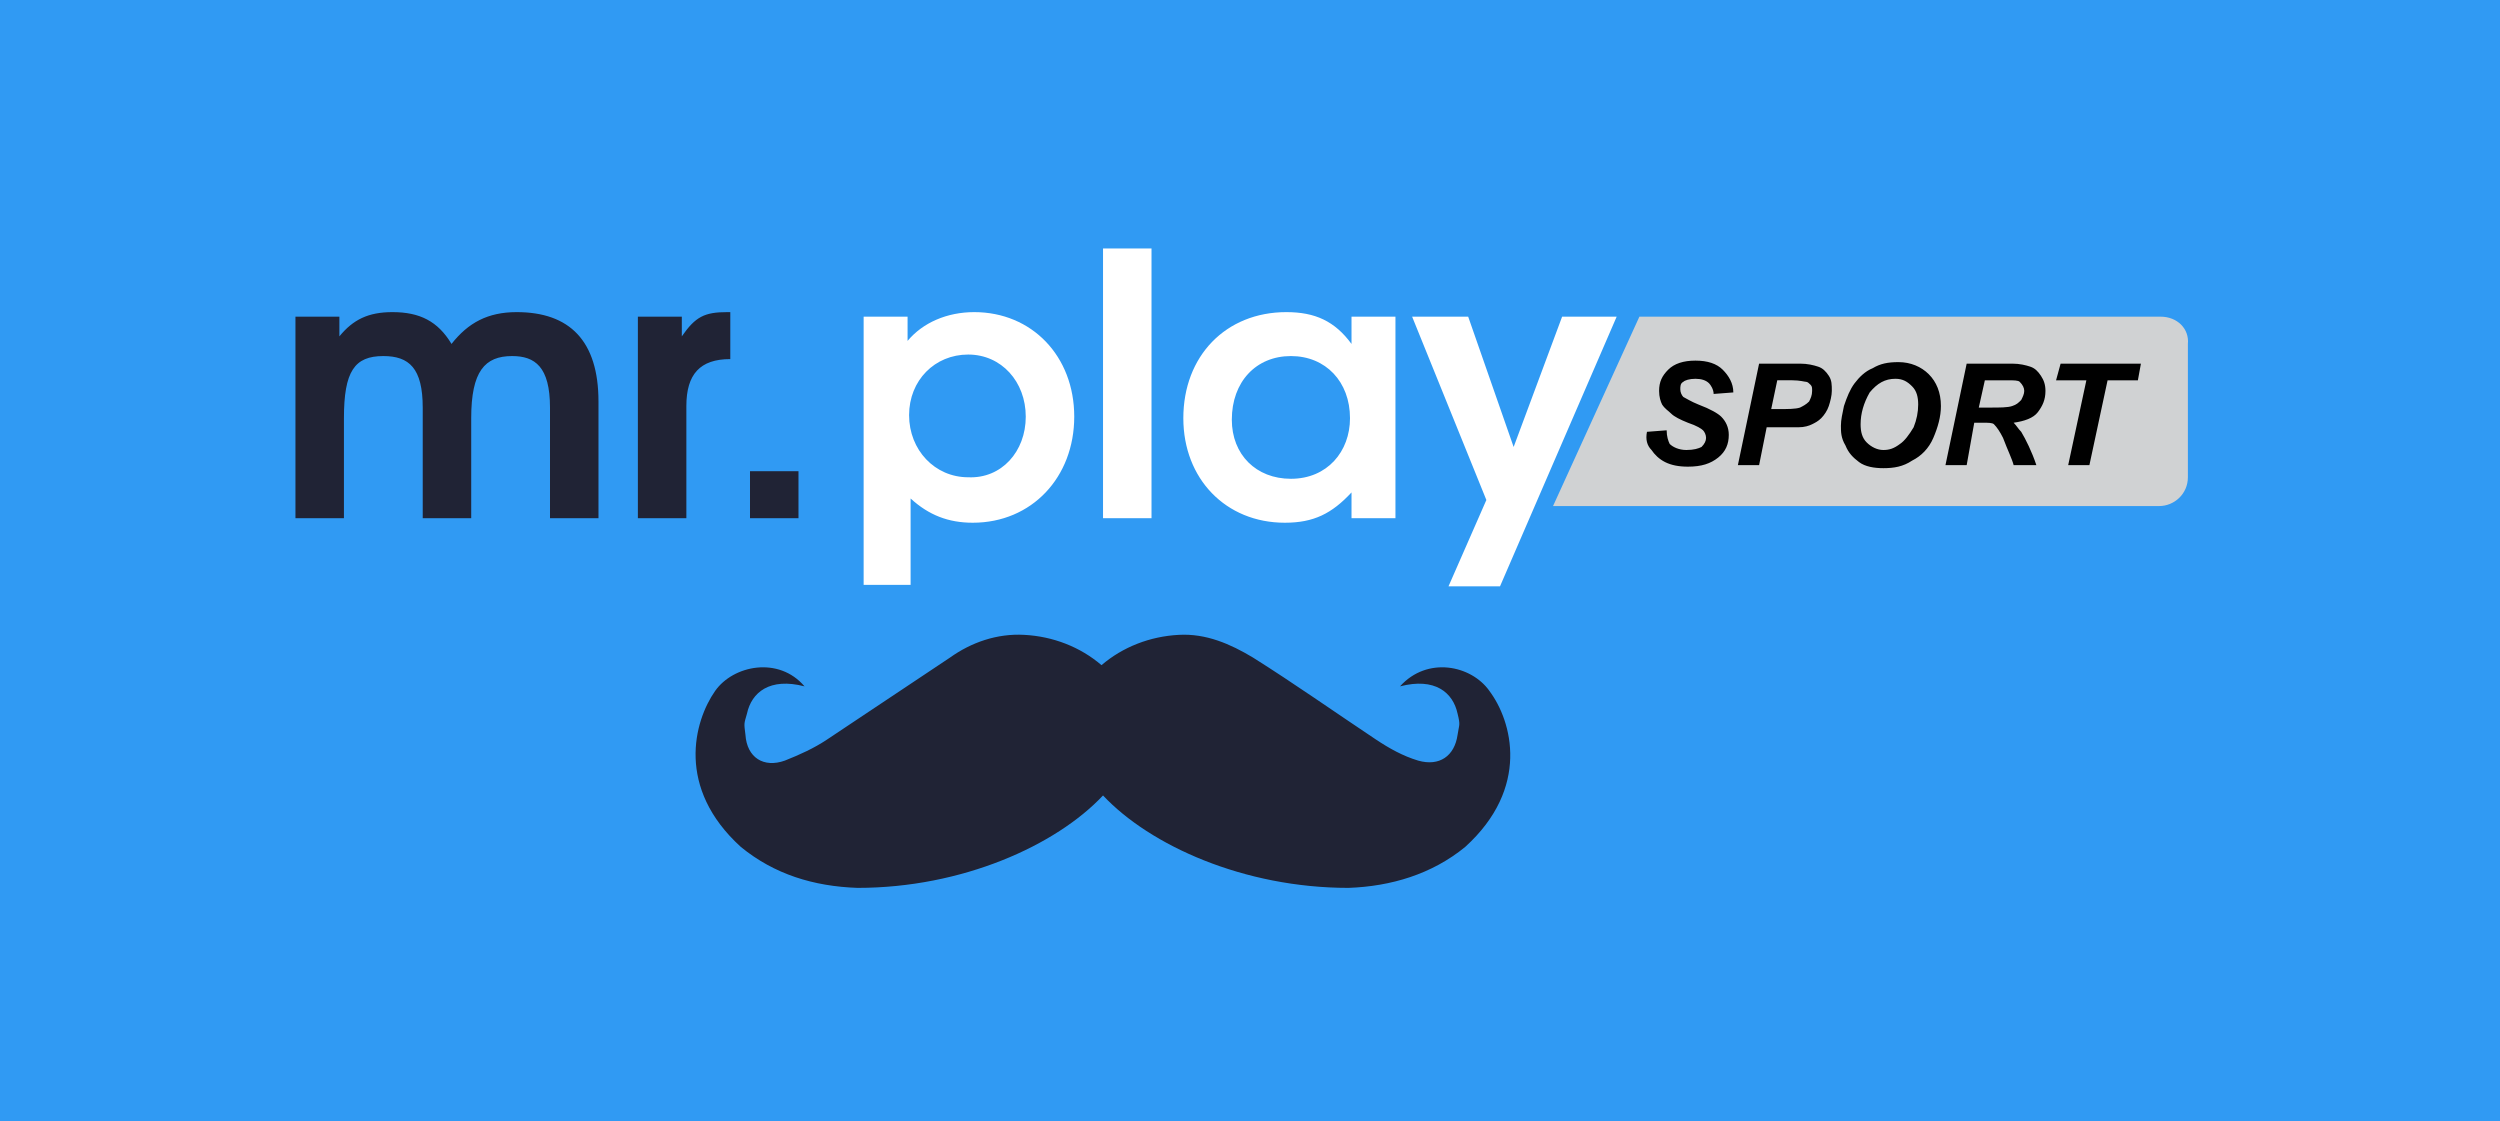 <svg xmlns="http://www.w3.org/2000/svg" xmlns:xlink="http://www.w3.org/1999/xlink" id="Layer_1" preserveAspectRatio="xMinYMin" x="0px" y="0px" width="165" height="74" viewBox="0 0 165 74" style="enable-background:new 0 0 165 74;" xml:space="preserve"><rect x="0" y="0" width="165" height="74" fill="#808080" stroke="none"/><style type="text/css">.st_292_1{fill:#202335}</style><svg x="0px" y="0px" width="165" height="74" class="bksvg-292" preserveAspectRatio="xMinYMin" viewBox="0 0 165 74"><path xmlns="http://www.w3.org/2000/svg" fill="#309af3" d="M0 0h165v74H0z"></path><path xmlns="http://www.w3.org/2000/svg" class="st_292_1" d="M98.3 45.6c-1.2-1.7-4.1-2.3-5.9-.3 2.3-.6 3.5.4 3.8 1.8.2.8.1.7 0 1.4-.2 1.4-1.2 2.1-2.6 1.7-1-.3-1.9-.8-2.8-1.4-2.7-1.8-5.4-3.7-8.1-5.4-1.5-.9-3.1-1.6-4.9-1.5-1.9.1-3.7.8-5.1 2-1.4-1.2-3.2-1.9-5.1-2-1.8-.1-3.5.5-4.9 1.5l-8.1 5.4c-.9.6-1.8 1-2.8 1.4-1.4.5-2.5-.2-2.6-1.7-.1-.8-.1-.7.1-1.4.3-1.4 1.5-2.4 3.8-1.8-1.7-2-4.7-1.4-5.9.3-1.4 2-2.6 6.4 1.7 10.3 2.2 1.8 4.8 2.6 7.7 2.7 6.9 0 13.1-2.8 16.2-6.1 3.1 3.3 9.3 6.1 16.2 6.1 2.8-.1 5.5-.9 7.7-2.7 4.3-3.9 3.1-8.3 1.6-10.3z"></path><path xmlns="http://www.w3.org/2000/svg" d="M70.9 27.5c0 4-2.8 7-6.7 7-1.6 0-2.9-.5-4.1-1.6v5.7H57V20.9h2.9v1.6c1-1.2 2.6-1.9 4.4-1.9 3.8 0 6.6 2.9 6.6 6.9zm-3.2 0c0-2.3-1.6-4.1-3.8-4.1-2.2 0-3.9 1.7-3.9 4s1.7 4.1 3.9 4.1c2.2.1 3.8-1.7 3.8-4zm5.1 6.7H76V16.4h-3.2v17.8zm16.4-13.3h2.9v13.3h-2.9v-1.7c-1.3 1.4-2.5 2-4.4 2-3.9 0-6.7-2.9-6.7-6.9 0-4.1 2.8-7 6.8-7 1.9 0 3.2.6 4.3 2.1v-1.8zm-.1 6.7c0-2.4-1.6-4.1-3.9-4.1s-3.9 1.7-3.9 4.2c0 2.3 1.6 3.9 3.9 3.9 2.4 0 3.9-1.8 3.9-4zm14-6.7l-3.2 8.6-3-8.6h-3.7L98.1 33l-2.5 5.7H99l7.7-17.8h-3.6z" fill="#fff"></path><path xmlns="http://www.w3.org/2000/svg" class="st_292_1" d="M39.5 26.5v7.7h-3.2v-7.3c0-2.7-1-3.4-2.5-3.4-1.8 0-2.7 1-2.7 4.1v6.6h-3.2v-7.3c0-2.6-.9-3.4-2.6-3.4-1.9 0-2.6 1-2.6 4.1v6.6h-3.2V20.9h2.9v1.3c.9-1.1 1.9-1.6 3.5-1.6 1.8 0 3 .6 3.9 2.1 1.1-1.4 2.4-2.1 4.3-2.1 3.5 0 5.4 1.9 5.4 5.9zM45 22.2v-1.3h-2.9v13.3h3.2v-7.4c0-2.1.9-3.1 2.9-3.1v-3.1H48c-1.5 0-2.1.3-3 1.6zM49.5 31.1h3.2v3.1h-3.2z"></path><path xmlns="http://www.w3.org/2000/svg" d="M142.6 20.9h-34.4l-5.7 12.5h40c1 0 1.9-.8 1.9-1.9v-8.8c.1-1-.7-1.8-1.8-1.8z" fill="#d0d2d3"></path><g xmlns="http://www.w3.org/2000/svg"><path d="M108.7 28.5l1.3-.1c0 .4.1.7.2.9.2.2.6.4 1.1.4.5 0 .8-.1 1-.2.2-.2.3-.4.3-.6 0-.2-.1-.4-.2-.5-.1-.1-.4-.3-1-.5-.5-.2-.9-.4-1.1-.6-.2-.2-.4-.3-.6-.6-.1-.2-.2-.5-.2-.9 0-.6.2-1 .6-1.4.4-.4 1-.6 1.8-.6s1.4.2 1.8.6c.4.4.7.9.7 1.5l-1.3.1c0-.3-.2-.6-.3-.7-.2-.2-.5-.3-.9-.3s-.7.1-.8.2c-.2.1-.2.3-.2.5s.1.4.2.5c.2.1.5.3 1 .5.8.3 1.3.6 1.5.8.3.3.5.7.5 1.2 0 .6-.2 1.1-.7 1.5-.5.4-1.1.6-2 .6-.6 0-1.1-.1-1.5-.3-.4-.2-.7-.5-.9-.8-.3-.3-.4-.7-.3-1.2zM116.1 30.7h-1.4l1.4-6.7h2.7c.5 0 .9.1 1.2.2.3.1.5.3.7.6.2.3.2.6.2 1 0 .3-.1.7-.2 1-.1.3-.3.6-.5.8-.2.2-.4.3-.6.4s-.5.2-.9.2h-2.1l-.5 2.5zm.8-3.7h.4c.7 0 1.2 0 1.5-.1.2-.1.4-.2.6-.4.1-.2.2-.4.2-.7 0-.2 0-.3-.1-.4-.1-.1-.2-.2-.3-.2-.1 0-.4-.1-.9-.1h-1l-.4 1.9zM121.5 28.1c0-.4.1-.8.2-1.3.2-.6.4-1.1.7-1.5.3-.4.7-.8 1.2-1 .5-.3 1-.4 1.7-.4.8 0 1.5.3 2 .8s.8 1.2.8 2.1c0 .7-.2 1.4-.5 2.1-.3.7-.8 1.2-1.4 1.5-.6.4-1.2.5-1.9.5-.6 0-1.2-.1-1.6-.4-.4-.3-.7-.6-.9-1.1-.3-.5-.3-.9-.3-1.3zm1.3-.1c0 .5.1.9.4 1.2.3.3.7.5 1.1.5.4 0 .7-.1 1.1-.4.3-.2.6-.6.9-1.1.2-.5.3-1 .3-1.5s-.1-.9-.4-1.2-.6-.5-1.1-.5c-.7 0-1.2.3-1.7.9-.4.7-.6 1.4-.6 2.1zM129.8 30.7h-1.4l1.4-6.7h3c.5 0 .9.1 1.2.2.3.1.5.3.7.6.2.3.3.6.3 1 0 .6-.2 1-.5 1.4-.3.4-.9.6-1.6.7.2.2.3.4.5.6.3.5.7 1.3 1 2.2h-1.5c-.1-.4-.4-1-.7-1.8-.2-.4-.4-.7-.6-.9-.1-.1-.4-.1-.7-.1h-.6l-.5 2.8zm.8-3.8h.7c.7 0 1.2 0 1.5-.1s.4-.2.6-.4c.1-.2.2-.4.2-.6 0-.2-.1-.4-.3-.6-.1-.1-.4-.1-.8-.1H131l-.4 1.8zM137.9 30.7h-1.4l1.2-5.6h-2l.3-1.1h5.3l-.2 1.1h-2l-1.2 5.6z"></path></g></svg></svg>